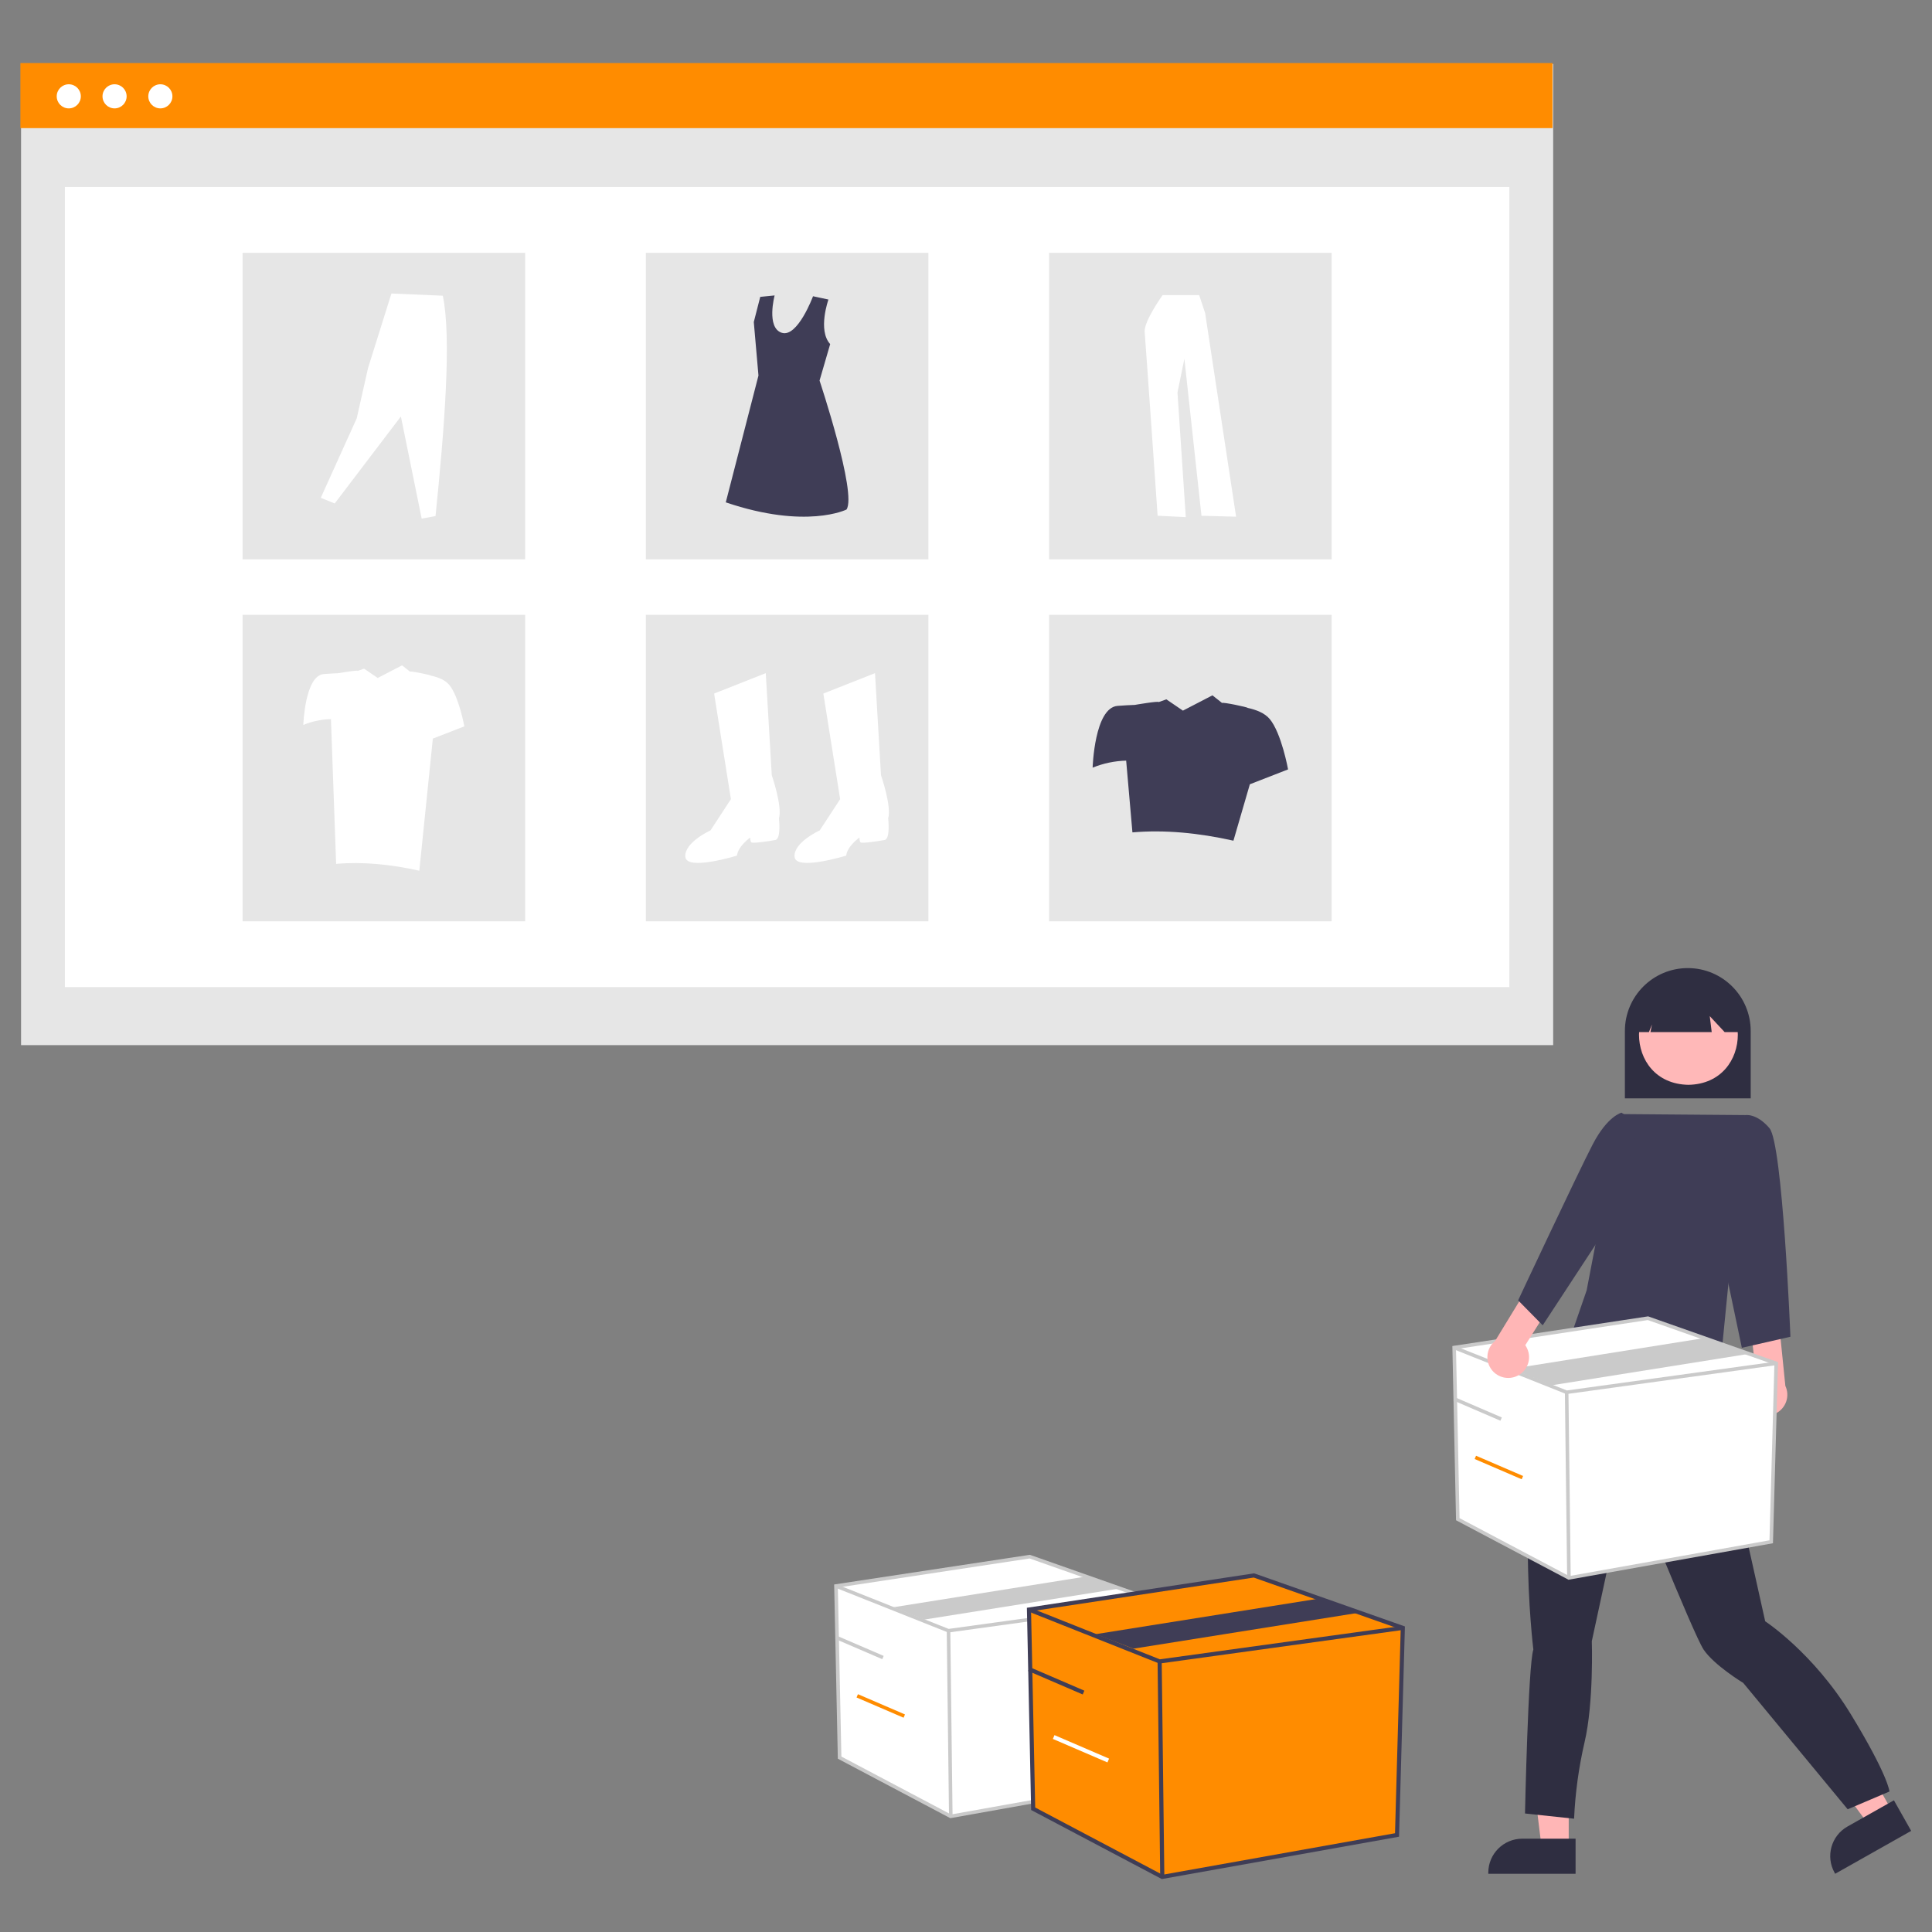 <?xml version="1.0" encoding="UTF-8"?>
<svg id="Layer_1" data-name="Layer 1" xmlns="http://www.w3.org/2000/svg" width="500" height="500" viewBox="0 0 500 500">
  <rect x="0" y="0" width="500" height="500" fill="#808080" stroke="none"/>
  <defs>
    <style>
      .cls-1 {
        fill: #3f3d56;
      }

      .cls-1, .cls-2, .cls-3, .cls-4, .cls-5, .cls-6, .cls-7, .cls-8 {
        stroke-width: 0px;
      }

      .cls-2 {
        fill: #ffb8b8;
      }

      .cls-3 {
        fill: #2f2e41;
      }

      .cls-4 {
        fill: #cacaca;
      }

      .cls-5 {
        fill: #ff8c00;
      }

      .cls-6 {
        fill: #e6e6e6;
      }

      .cls-7 {
        fill: #ffb6b6;
      }

      .cls-8 {
        fill: #fff;
      }
    </style>
  </defs>
  <rect id="b93b1ef9-49b5-4354-905b-d9dddde45a10" class="cls-6" x="5.45" y="16.54" width="396.51" height="253.94"/>
  <rect id="ef7485f9-8ecd-46d9-949e-abdd8aa9e360" class="cls-8" x="16.79" y="48.39" width="373.83" height="207.07"/>
  <rect id="b4c2a7ec-beab-40bc-b587-23a202562f78" class="cls-5" x="5.28" y="16.32" width="396.51" height="16.84"/>
  <circle id="bd6d3ebf-cb6f-4fcb-b7cd-ad5a287d3324" class="cls-8" cx="17.8" cy="24.93" r="3.12"/>
  <circle id="efb1158e-7a7d-4adb-9063-fc7dc50c76d5" class="cls-8" cx="29.65" cy="24.93" r="3.12"/>
  <circle id="b51f9e19-f36b-4f29-afd5-008bb0fc20dd" class="cls-8" cx="41.5" cy="24.93" r="3.12"/>
  <rect id="b636d421-4358-445b-b124-1d058e78c733" class="cls-6" x="62.78" y="65.43" width="73.12" height="79.32"/>
  <rect id="ab9c902d-64a9-4a2b-a9ec-6dc7022c80f6" class="cls-6" x="167.15" y="65.43" width="73.12" height="79.32"/>
  <rect id="f4a232af-026e-479b-8040-5c62e5965d9e" class="cls-6" x="271.51" y="65.43" width="73.12" height="79.32"/>
  <rect id="ada16aa4-f84d-4851-87ee-a2852d96226a" class="cls-6" x="62.78" y="159.11" width="73.12" height="79.32"/>
  <rect id="ebfcbe07-3b81-4d69-a4f5-6a8318d20e8d" class="cls-6" x="167.15" y="159.11" width="73.12" height="79.32"/>
  <rect id="ead16b6d-d132-49a9-a42f-1f570e523a46" class="cls-6" x="271.51" y="159.11" width="73.12" height="79.32"/>
  <path id="ab8ff6e3-f37e-4992-8347-ee905fdba816-3108" class="cls-8" d="M184.82,179.49l13.36-5.28,1.55,26.41s2.8,8.08,1.86,11.18c0,0,.62,5.28-.93,5.59s-5.9.93-6.21.62-.31-1.24-.31-1.24c0,0-3.11,2.17-3.42,4.66,0,0-13.05,4.04-13.36.31s6.52-6.84,6.52-6.84l5.28-8.08-4.35-27.34Z"/>
  <path id="e647835b-1773-4993-9de9-376235a5ef39-3109" class="cls-8" d="M213.09,179.49l13.36-5.28,1.55,26.41s2.8,8.08,1.86,11.18c0,0,.62,5.28-.93,5.59s-5.9.93-6.21.62-.31-1.24-.31-1.24c0,0-3.11,2.17-3.42,4.66,0,0-13.05,4.04-13.36.31s6.52-6.84,6.52-6.84l5.28-8.08-4.35-27.34Z"/>
  <path id="ee50e840-b8e9-4cc0-9b2e-64e12816c6e5-3110" class="cls-1" d="M214.4,77.52s-2.84,7.95.45,11.53l-2.75,9.44s9.76,29.29,6.97,33.38c0,0-10.41,5.21-31.24-1.86l8.46-32.82-1.21-13.85,1.67-6.51,3.72-.37s-2.23,8.37,1.86,9.67,8.08-9.46,8.08-9.46l3.98.85Z"/>
  <path id="b668efb4-5504-4326-941b-9be143c4d030-3111" class="cls-8" d="M83.03,128.83l3.59,1.47,17.13-22.52,5.38,26.43,3.59-.65c2.3-22.79,4.18-46.03,1.88-57.03l-13.3-.57-6.04,19.26-2.94,13.05-9.3,20.56Z"/>
  <path id="b699d661-049e-451c-8a7e-64343ac1c335-3112" class="cls-8" d="M300.9,76.35s-4.9,6.81-4.66,9.56c.24,2.75,3.35,47.56,3.35,47.56l7.29.36-2.15-32.26,1.79-8.72,4.42,40.63,8.96.24-8.01-52.69-1.55-4.66h-9.44Z"/>
  <path id="a4f25674-ecb7-42aa-ae9a-d508200b11eb-3113" class="cls-1" d="M328.59,186.07c-1.3-1.56-3.54-2.4-5.68-2.86.06-.19-6.53-1.56-6.64-1.28l-2.49-1.98-7.64,3.96-4.29-2.92-1.99.71c.08-.35-6.19.73-6.19.73-1.2.04-2.73.12-4.44.25-6,.46-6.46,15.99-6.46,15.99,2.76-1.13,5.7-1.74,8.68-1.82l1.62,18.57c8.34-.71,17.08.12,26.14,2.15l4.25-14.6,9.89-3.85s-1.69-9.38-4.77-13.07Z"/>
  <path id="b6d7fb25-d94e-4ba0-9382-3f72a4c565e4-3114" class="cls-8" d="M116.25,177.23c-1.07-1.29-2.91-1.98-4.68-2.36.05-.16-5.38-1.28-5.47-1.05l-2.05-1.63-6.29,3.27-3.54-2.41-1.64.58c.07-.29-5.1.6-5.1.6-.98.04-2.25.1-3.66.21-4.94.38-5.32,13.17-5.32,13.17,2.27-.93,4.7-1.44,7.15-1.5l1.34,37.46c6.87-.59,14.07.1,21.53,1.77l3.5-34.19,8.15-3.17s-1.39-7.73-3.93-10.77Z"/>
  <path id="abb48a01-b3b6-4bc9-9e6f-5cc93133d8eb-3115" class="cls-3" d="M420.51,284.25h32.57v-17.43c0-8.99-7.29-16.28-16.28-16.28s-16.28,7.29-16.28,16.28v17.43Z"/>
  <path id="f1b40e10-dbea-4491-93e9-bf21ee1afe95-3116" class="cls-7" d="M405.97,478.14h-7l-3.33-27.02h10.34v27.02Z"/>
  <path id="f19e2682-d3fb-40a9-8809-be7b68a78ac9-3117" class="cls-3" d="M407.76,475.85h-13.8c-4.85,0-8.79,3.94-8.79,8.79v.29h22.59v-9.08Z"/>
  <path id="b3618d44-3857-42e4-aed2-10e127155f21-3118" class="cls-7" d="M489.71,468.79l-6.1,3.44-16.19-21.89,9-5.08,13.28,23.53Z"/>
  <path id="a172411a-a77d-4e4f-ac70-c8342021cfb1-3119" class="cls-3" d="M490.14,465.92l-12.01,6.78h0c-4.23,2.39-5.72,7.75-3.33,11.98l.14.25,19.67-11.1-4.46-7.9Z"/>
  <path id="bd1532c7-07e2-44c0-82ff-fc8e0d37942d-3120" class="cls-3" d="M444.94,356.62l.54,2.7s1.62,1.62.81,2.43-.54,4.59-.54,4.59c.45,6.9,9.47,45.67,11.08,53.25,0,0,12.43,8.11,22.16,24.05,9.73,15.95,10,20,10,20l-10.81,4.6-27.03-32.7s-7.57-4.59-10.27-8.65-19.46-45.95-19.46-45.95l-9.46,43.79s.54,15.95-1.89,26.22c-1.5,6.48-2.4,13.09-2.7,19.73l-12.7-1.35s.81-38.38,2.16-42.43c0,0-5.68-46.76,5.68-65.41l9.15-24.39,8.96-3.45,24.33,22.97Z"/>
  <path id="e2a54528-859f-4f0e-9aca-6130773a8d3b-3121" class="cls-2" d="M436.96,254.8c-17.05.29-17.05,25.66,0,25.95,17.05-.29,17.05-25.66,0-25.95Z"/>
  <path id="aeace49c-5333-476f-965d-52da8fac2318-3122" class="cls-3" d="M423.84,267.1h2.9l.79-1.97-.39,1.97h15.85l-.51-4.13,3.85,4.13h3.84v-2.24c0-7.27-5.88-13.17-13.15-13.17-7.27,0-13.17,5.88-13.17,13.15h0v2.26Z"/>
  <path id="aa5a3aa9-e50b-4b43-b42d-0c1415925835-3123" class="cls-1" d="M419.38,288.32l32.23.26-6.81,69.09s-37.69-1.99-37.71-13.49l3.53-10.22,8.76-45.63Z"/>
  <path id="aca4d347-909c-4b66-b72e-6bb1477aee43-3124" class="cls-7" d="M452.99,364.35c-1.87-2.29-1.53-5.67.76-7.54.24-.2.51-.38.78-.53l-1.4-12.16,7.18-2.65,1.74,17.2c1.27,2.69.11,5.9-2.58,7.17-2.24,1.06-4.92.44-6.48-1.49Z"/>
  <path id="eab38d24-ad2d-4cbe-aaaa-db975580c866-3125" class="cls-1" d="M447.36,294.53l4.24-5.93s2.9-.64,6.33,3.36,5.43,53.99,5.43,53.99l-12.57,2.86-7.43-35.43,4-18.86Z"/>
  <polygon class="cls-8" points="376.33 348.75 377.27 393.16 406.02 408.36 458.39 399.01 459.67 352.84 426.48 341.15 376.33 348.75"/>
  <path class="cls-4" d="M405.95,408.84l-29.13-15.4-.95-45.09,50.66-7.68.11.04,33.51,11.8-1.31,46.88-52.89,9.44ZM377.72,392.89l28.38,15,51.84-9.26,1.27-45.46-32.77-11.54-49.63,7.52.92,43.74Z"/>
  <polygon class="cls-4" points="405.38 360.79 405.27 360.75 376.16 349.17 376.5 348.32 405.5 359.85 459.61 352.38 459.74 353.29 405.38 360.79"/>
  <rect class="cls-4" x="405.27" y="360.32" width=".92" height="48.04" transform="translate(-4.65 4.96) rotate(-.7)"/>
  <polygon class="cls-4" points="401.7 358.49 391.21 354.24 441.72 346.19 452.21 350.44 401.7 358.49"/>
  <rect class="cls-4" x="381.96" y="358.05" width=".92" height="13.25" transform="translate(-103.76 571.71) rotate(-66.71)"/>
  <rect class="cls-5" x="387.47" y="373.2" width=".92" height="13.25" transform="translate(-114.35 585.93) rotate(-66.71)"/>
  <polygon class="cls-8" points="216.35 410.46 217.28 454.87 246.04 470.07 298.4 460.72 299.69 414.55 266.49 402.86 216.35 410.46"/>
  <path class="cls-4" d="M245.96,470.55l-29.13-15.4-.95-45.09,50.66-7.68.11.04,33.51,11.8-1.31,46.88-52.89,9.44ZM217.74,454.59l28.38,15,51.84-9.26,1.27-45.46-32.77-11.54-49.63,7.52.92,43.74Z"/>
  <polygon class="cls-4" points="245.4 422.5 245.28 422.45 216.18 410.88 216.52 410.03 245.51 421.56 299.63 414.09 299.75 415 245.4 422.5"/>
  <rect class="cls-4" x="245.29" y="422.03" width=".92" height="48.04" transform="translate(-5.41 3.02) rotate(-.7)"/>
  <polygon class="cls-4" points="239.18 419.15 231.23 415.95 281.73 407.9 289.68 411.11 239.18 419.15"/>
  <rect class="cls-4" x="221.97" y="419.76" width=".92" height="13.25" transform="translate(-257.16 462.07) rotate(-66.71)"/>
  <rect class="cls-5" x="227.48" y="434.91" width=".92" height="13.25" transform="translate(-267.74 476.29) rotate(-66.71)"/>
  <polygon class="cls-5" points="266.3 416.55 267.39 468.11 300.77 485.75 361.56 474.89 363.05 421.3 324.51 407.73 266.3 416.55"/>
  <path class="cls-1" d="M300.68,486.3l-33.82-17.87-1.1-52.34,58.8-8.91.13.04,38.9,13.7-1.52,54.42-61.4,10.96ZM267.91,467.78l32.94,17.41,60.18-10.75,1.47-52.77-38.04-13.4-57.62,8.73,1.07,50.78Z"/>
  <polygon class="cls-1" points="300.02 430.53 299.89 430.47 266.11 417.04 266.5 416.05 300.16 429.43 362.97 420.77 363.12 421.82 300.02 430.53"/>
  <rect class="cls-1" x="299.9" y="429.98" width="1.07" height="55.77" transform="translate(-5.55 3.69) rotate(-.7)"/>
  <polygon class="cls-1" points="293.34 426.67 283.57 422.92 342.2 413.58 351.97 417.33 293.34 426.67"/>
  <rect class="cls-1" x="272.83" y="427.34" width="1.07" height="15.38" transform="translate(-234.31 514.08) rotate(-66.71)"/>
  <rect class="cls-8" x="279.23" y="444.93" width="1.07" height="15.38" transform="translate(-246.6 530.59) rotate(-66.71)"/>
  <path id="af1e2e82-f248-43bd-a869-489ddf745161-3126" class="cls-7" d="M392.64,356.09c2.68-1.26,3.83-4.45,2.57-7.13-.13-.29-.29-.56-.47-.82l6.53-10.36-5.33-5.5-9.01,14.76c-2.31,1.87-2.66,5.27-.79,7.58,1.57,1.93,4.26,2.54,6.5,1.47h0Z"/>
  <path id="ed6195a6-5e50-4e12-8380-54bfefa6b2ae-3127" class="cls-1" d="M424.33,291.04l-4.68-3.08s-3.61.81-7.45,8.19c-3.84,7.38-19.31,40.38-19.31,40.38l6.36,6.46,16.97-25.89,8.1-26.06Z"/>
</svg>